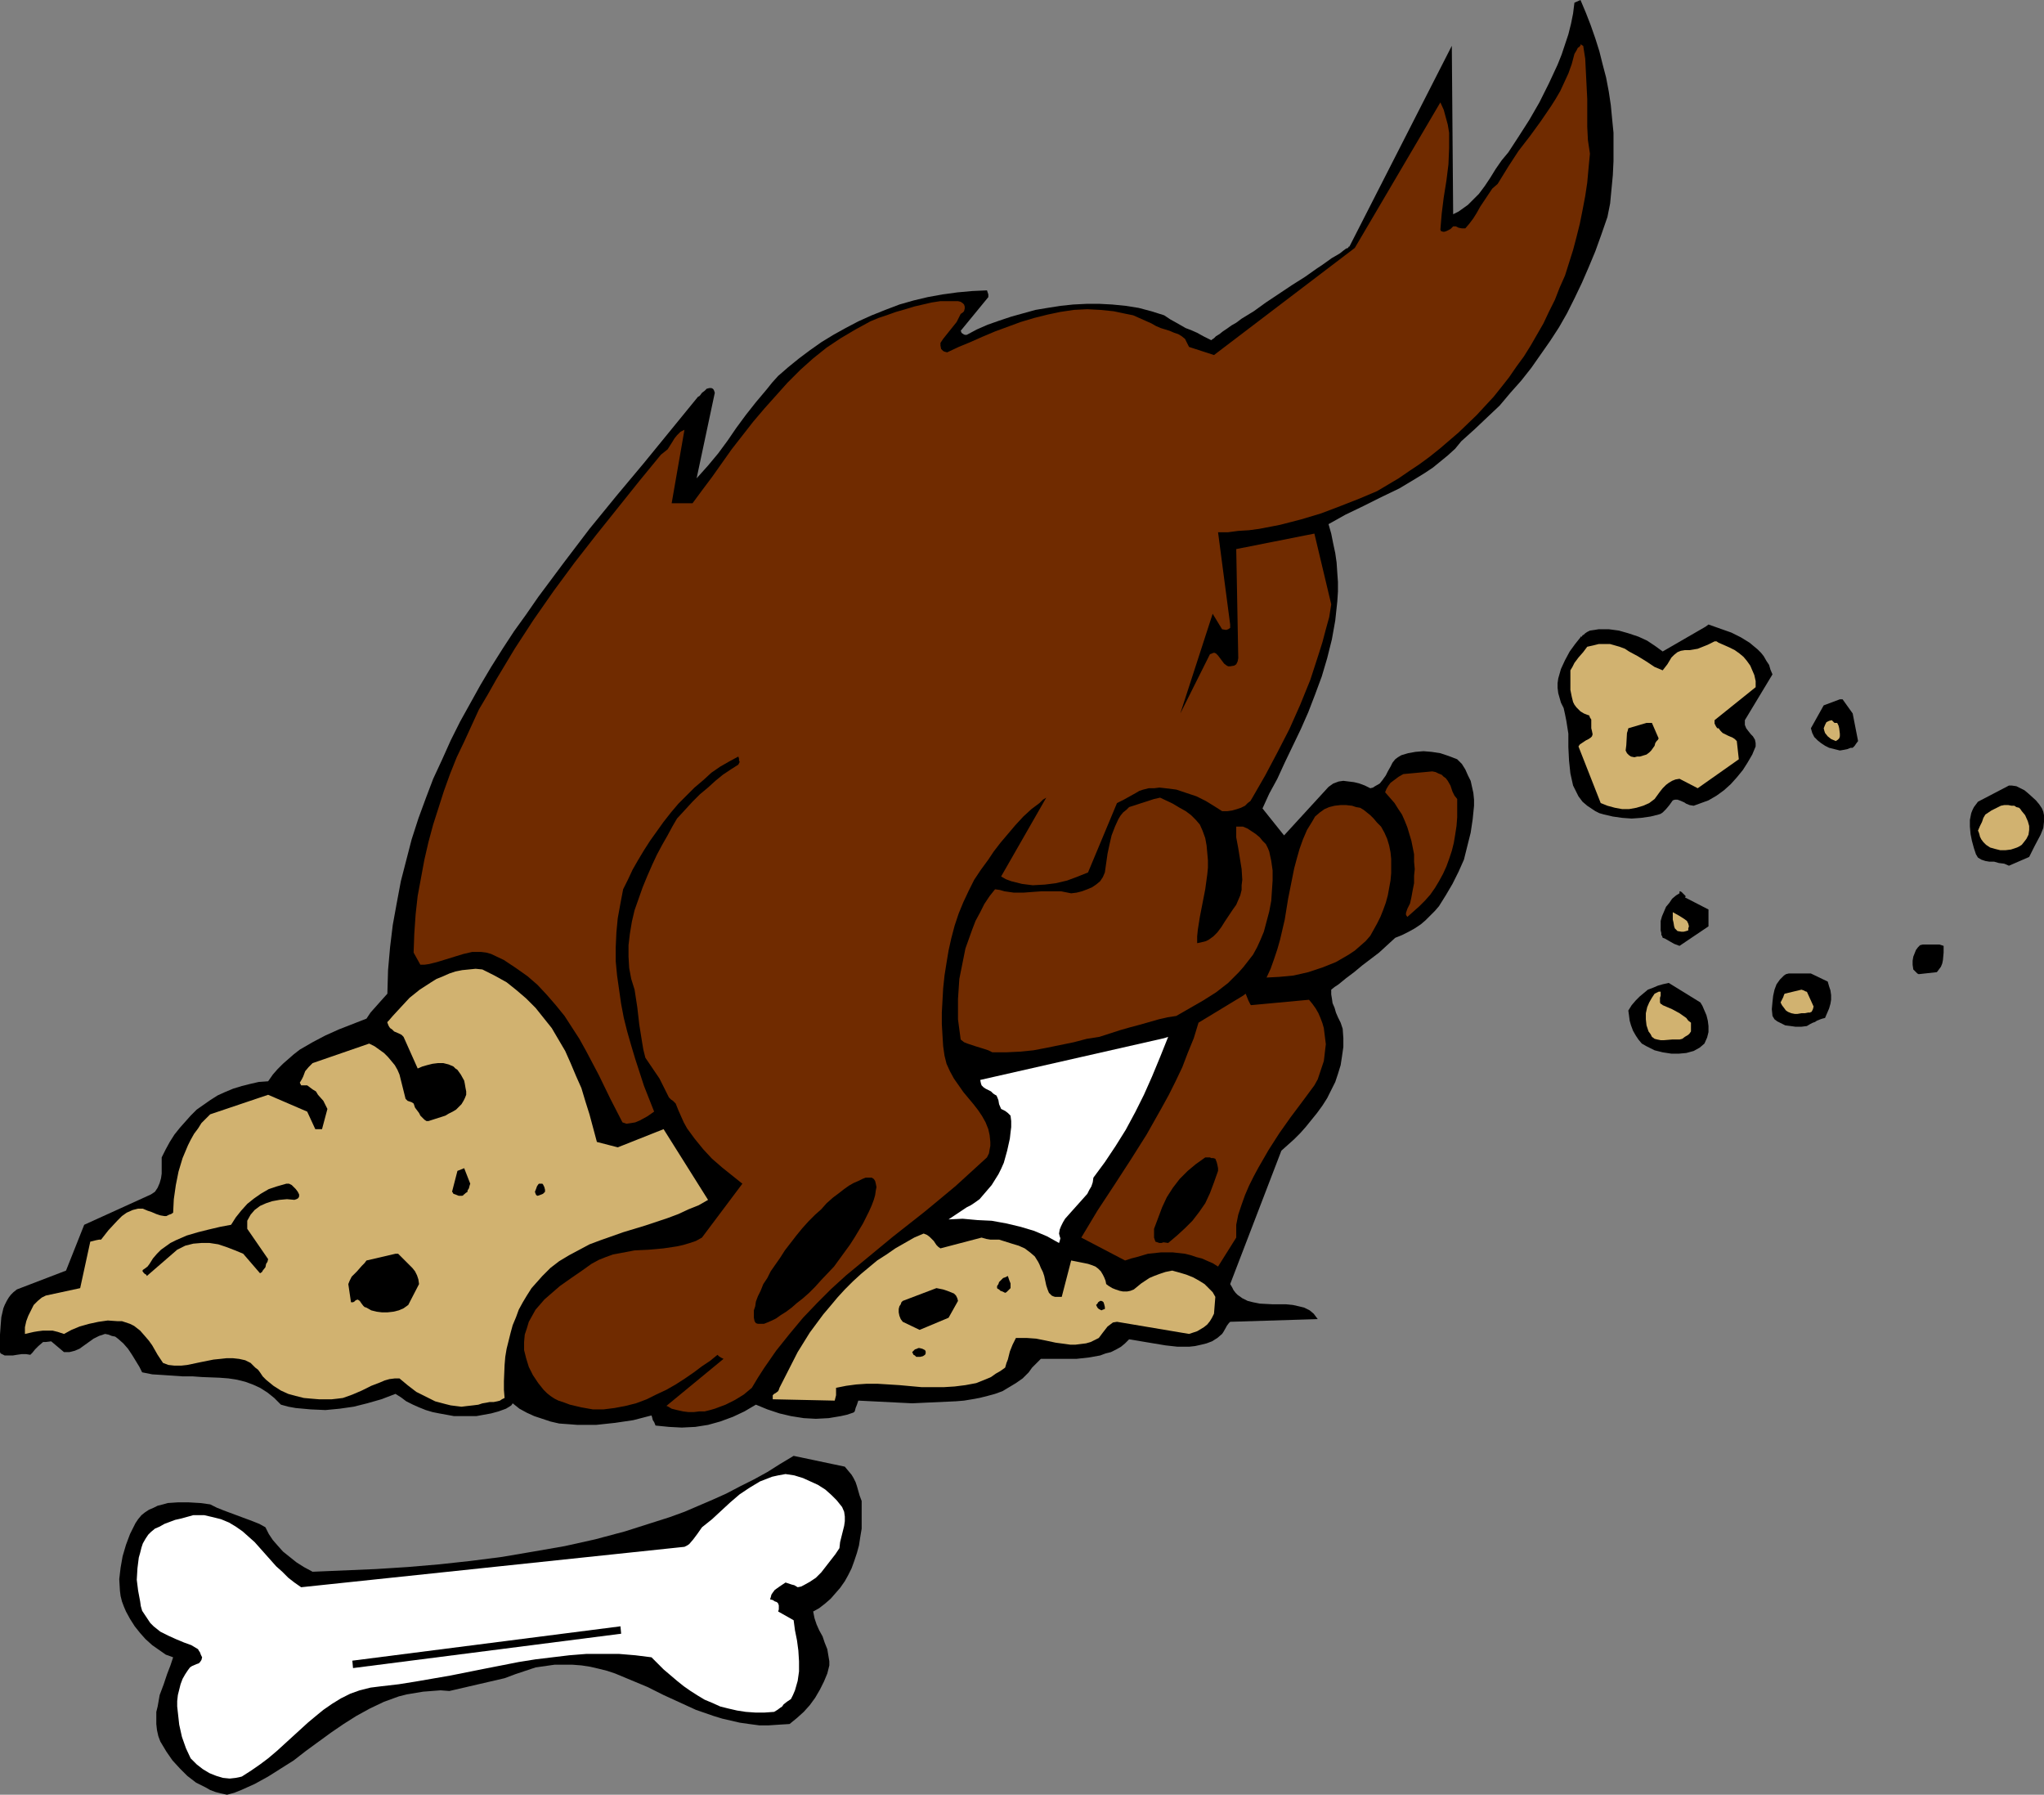 <?xml version="1.0" encoding="UTF-8" standalone="no"?>
<svg
   version="1.0"
   width="129.724mm"
   height="113.881mm"
   id="svg38"
   sodipodi:docname="Dog Burying Bone.wmf"
   xmlns:inkscape="http://www.inkscape.org/namespaces/inkscape"
   xmlns:sodipodi="http://sodipodi.sourceforge.net/DTD/sodipodi-0.dtd"
   xmlns="http://www.w3.org/2000/svg"
   xmlns:svg="http://www.w3.org/2000/svg">
  <rect width="100%" height="100%" fill="#808080" stroke="none"/>
  <sodipodi:namedview
     id="namedview38"
     pagecolor="#ffffff"
     bordercolor="#000000"
     borderopacity="0.25"
     inkscape:showpageshadow="2"
     inkscape:pageopacity="0.0"
     inkscape:pagecheckerboard="0"
     inkscape:deskcolor="#d1d1d1"
     inkscape:document-units="mm" />
  <defs
     id="defs1">
    <pattern
       id="WMFhbasepattern"
       patternUnits="userSpaceOnUse"
       width="6"
       height="6"
       x="0"
       y="0" />
  </defs>
  <path
     style="fill:#000000;fill-opacity:1;fill-rule:evenodd;stroke:none"
     d="m 290.556,81.592 -0.97,-0.485 -0.97,-0.485 -1.454,-0.808 -1.454,-0.646 -1.293,-0.485 -2.262,-1.293 -1.454,-0.808 -1.454,-0.969 -3.07,-0.969 -3.07,-0.808 -3.07,-0.485 -3.232,-0.323 -3.07,-0.162 h -3.07 l -3.232,0.162 -3.07,0.323 -3.07,0.485 -2.909,0.485 -2.909,0.808 -2.909,0.808 -2.909,0.969 -2.747,0.969 -2.586,1.131 -2.424,1.293 h -0.485 l -0.323,-0.162 -0.485,-0.323 v -0.162 l -0.162,-0.323 6.626,-8.078 v -0.646 l -0.162,-0.485 -0.162,-0.485 -3.555,0.162 -3.555,0.323 -3.555,0.485 -3.555,0.646 -3.394,0.808 -3.394,0.969 -3.394,1.293 -3.232,1.293 -3.232,1.454 -3.07,1.616 -2.909,1.616 -2.909,1.777 -2.747,1.939 -2.586,1.939 -2.586,2.1 -2.424,2.1 -1.454,1.616 -1.293,1.616 -2.586,3.07 -2.424,3.07 -2.262,3.07 -2.101,3.07 -2.262,3.07 -2.424,2.908 -2.747,3.07 4.363,-20.519 -0.162,-0.485 -0.162,-0.323 -0.162,-0.162 -0.323,-0.162 h -0.485 l -0.646,0.162 -0.485,0.485 -0.646,0.485 -0.485,0.646 -0.162,0.162 -0.323,0.162 -12.928,15.834 -6.626,7.917 -6.464,7.917 -6.141,8.078 -6.141,8.24 -2.909,4.201 -2.909,4.039 -2.747,4.201 -2.747,4.362 -2.586,4.362 -2.424,4.362 -2.424,4.362 -2.262,4.524 -2.101,4.685 -2.101,4.524 -1.778,4.685 -1.778,4.847 -1.616,5.009 -1.293,5.009 -1.293,5.009 -0.97,5.17 -0.97,5.332 -0.646,5.332 -0.485,5.493 -0.162,5.655 -1.454,1.616 -1.293,1.454 -1.293,1.454 -0.97,1.454 -6.626,2.585 -3.232,1.454 -3.07,1.616 -3.07,1.777 -1.454,1.131 -1.293,1.131 -1.293,1.131 -1.293,1.293 -1.131,1.293 -1.131,1.616 -2.262,0.162 -2.101,0.485 -1.939,0.485 -2.101,0.646 -1.939,0.808 -1.778,0.808 -1.778,1.131 -1.616,1.131 -1.616,1.131 -1.454,1.454 -1.293,1.454 -1.293,1.454 -1.293,1.616 -1.131,1.777 -0.97,1.777 -0.97,1.939 v 2.585 1.293 l -0.162,1.131 -0.323,1.131 -0.485,1.131 -0.646,0.969 -0.485,0.323 -0.485,0.323 -15.998,7.271 -4.363,10.987 -11.797,4.524 -0.808,0.646 -0.646,0.646 -0.485,0.646 -0.485,0.808 -0.485,0.969 -0.323,0.808 -0.485,2.1 -0.162,1.939 L 0,320.065 v 4.201 l 0.162,0.323 0.323,0.162 0.646,0.323 h 0.97 0.97 l 0.97,-0.162 1.131,-0.162 h 1.131 l 0.97,0.162 0.323,-0.323 0.162,-0.162 0.646,-0.808 0.808,-0.808 1.131,-0.969 v 0 h 0.162 0.485 l 1.293,-0.162 3.07,2.585 h 0.646 0.646 l 1.293,-0.323 1.131,-0.485 1.131,-0.808 1.131,-0.808 1.131,-0.808 1.293,-0.646 1.454,-0.485 0.808,0.162 0.808,0.323 0.808,0.162 0.646,0.485 1.293,1.131 1.131,1.293 0.97,1.454 1.778,2.908 0.646,1.293 2.424,0.485 2.586,0.162 4.686,0.323 h 2.424 l 2.262,0.162 4.202,0.162 2.101,0.162 2.101,0.323 1.939,0.485 1.778,0.646 1.778,0.808 1.778,1.131 1.616,1.293 1.616,1.616 1.778,0.485 1.778,0.323 1.778,0.162 1.778,0.162 3.555,0.162 3.394,-0.323 3.394,-0.485 3.232,-0.808 3.394,-0.969 3.394,-1.293 1.293,0.808 1.293,0.969 1.616,0.808 1.454,0.646 1.616,0.646 1.616,0.485 1.616,0.323 1.778,0.323 1.778,0.323 h 1.778 1.778 1.778 l 1.778,-0.323 1.778,-0.323 1.778,-0.485 1.778,-0.646 0.808,-0.485 0.485,-0.323 0.323,-0.485 1.616,1.293 1.778,0.969 1.778,0.808 1.939,0.646 1.939,0.646 2.101,0.485 2.262,0.162 2.101,0.162 h 2.262 2.262 l 4.525,-0.485 4.363,-0.646 4.363,-1.131 0.162,0.485 0.162,0.646 0.323,0.485 0.323,0.808 3.232,0.323 3.07,0.162 3.232,-0.162 3.07,-0.485 2.909,-0.808 3.07,-1.131 2.747,-1.293 2.747,-1.616 2.747,1.131 2.909,0.969 2.747,0.646 3.07,0.485 2.909,0.162 3.07,-0.162 2.909,-0.485 1.454,-0.323 1.454,-0.485 0.323,-0.162 0.162,-0.323 0.162,-0.646 0.323,-0.808 0.323,-0.969 12.928,0.646 3.394,-0.162 3.555,-0.162 3.555,-0.162 1.939,-0.162 1.939,-0.323 1.778,-0.323 1.939,-0.485 1.778,-0.485 1.778,-0.646 1.616,-0.969 1.616,-0.969 1.616,-1.131 1.454,-1.454 0.808,-1.131 0.97,-0.969 0.646,-0.646 0.323,-0.323 0.162,-0.162 h 5.656 2.909 l 2.909,-0.323 2.747,-0.485 1.293,-0.485 1.293,-0.323 1.293,-0.646 1.131,-0.646 0.97,-0.808 0.97,-0.969 2.909,0.485 2.909,0.485 2.909,0.485 2.909,0.323 h 1.454 1.293 l 1.454,-0.162 1.454,-0.323 1.293,-0.323 1.293,-0.485 1.293,-0.808 1.131,-0.969 0.323,-0.485 0.646,-1.131 0.162,-0.323 0.485,-0.646 0.323,-0.323 21.008,-0.646 -0.485,-0.646 -0.485,-0.646 -0.97,-0.808 -1.293,-0.646 -1.293,-0.323 -1.454,-0.323 -1.616,-0.162 h -3.232 l -3.07,-0.162 -1.616,-0.323 -1.293,-0.323 -1.293,-0.646 -1.131,-0.808 -0.485,-0.485 -0.485,-0.646 -0.323,-0.646 -0.485,-0.808 12.282,-31.99 3.07,-2.747 1.454,-1.454 1.293,-1.454 2.747,-3.393 1.293,-1.777 1.131,-1.777 0.97,-1.939 0.97,-1.939 0.646,-1.939 0.646,-2.1 0.323,-2.1 0.323,-2.262 v -2.1 l -0.162,-2.262 -0.485,-1.454 -0.646,-1.293 -0.485,-1.131 -0.323,-1.131 -0.485,-1.131 -0.162,-1.131 -0.162,-0.969 v -1.131 l 0.808,-0.646 0.97,-0.646 1.778,-1.454 1.939,-1.454 1.939,-1.616 4.04,-3.07 1.939,-1.777 1.939,-1.777 1.616,-0.646 1.616,-0.808 1.454,-0.808 1.454,-0.969 1.131,-0.969 1.131,-1.131 1.131,-1.131 0.97,-1.131 1.616,-2.585 1.616,-2.747 1.454,-2.908 1.293,-2.908 0.808,-3.231 0.808,-3.231 0.485,-3.231 0.162,-1.616 0.162,-1.616 v -1.454 l -0.162,-1.616 -0.323,-1.454 -0.323,-1.454 -0.646,-1.293 -0.646,-1.454 -0.808,-1.293 -1.131,-1.131 -2.101,-0.808 -1.939,-0.646 -2.101,-0.323 -1.939,-0.162 -1.939,0.162 -1.778,0.323 -1.616,0.485 -0.808,0.485 -0.646,0.485 -0.646,0.808 -0.485,0.969 -0.646,1.131 -0.485,0.969 -0.808,1.131 -0.646,0.808 -1.131,0.646 -0.485,0.323 -0.646,0.162 -1.293,-0.646 -1.293,-0.485 -1.293,-0.323 -1.293,-0.162 -1.293,-0.162 -1.131,0.162 -1.293,0.485 -1.131,0.808 -10.666,11.633 -5.171,-6.463 1.616,-3.554 1.939,-3.554 1.778,-3.878 1.939,-4.039 1.939,-4.039 1.778,-4.039 1.616,-4.201 1.616,-4.362 1.293,-4.362 1.131,-4.524 0.808,-4.524 0.485,-4.524 0.162,-2.424 v -2.262 l -0.162,-2.262 -0.162,-2.424 -0.323,-2.262 -0.485,-2.262 -0.485,-2.424 -0.646,-2.262 4.04,-2.262 4.363,-2.1 4.202,-2.1 4.363,-2.1 4.04,-2.424 2.101,-1.293 1.939,-1.293 1.778,-1.454 1.778,-1.454 1.778,-1.616 1.454,-1.777 3.232,-2.908 3.07,-2.908 2.909,-2.747 2.586,-3.07 2.586,-2.908 2.424,-3.07 2.262,-3.231 2.262,-3.231 2.101,-3.231 1.939,-3.393 1.778,-3.554 1.778,-3.716 1.616,-3.716 1.616,-3.878 1.454,-4.039 1.454,-4.201 0.646,-3.231 0.323,-3.393 0.323,-3.393 0.162,-3.393 v -3.393 -3.393 l -0.323,-3.231 -0.323,-3.393 -0.485,-3.231 -0.646,-3.393 -0.808,-3.07 -0.808,-3.231 -0.97,-3.07 -1.131,-3.231 -1.131,-2.908 L 379.113,0 l -1.454,0.646 -0.323,2.585 -0.485,2.424 -0.646,2.585 -0.808,2.424 -0.808,2.424 -0.97,2.424 -2.101,4.524 -2.262,4.524 -2.424,4.201 -2.586,4.039 -2.424,3.716 -1.616,1.939 -1.454,2.1 -1.293,2.1 -1.293,1.939 -1.454,1.939 -1.778,1.777 -0.808,0.808 -1.131,0.808 -1.131,0.808 -1.293,0.646 -0.323,-40.392 -24.563,48.147 h -0.162 l -0.162,0.323 -0.485,0.162 -0.646,0.485 -0.808,0.646 -0.808,0.485 -1.131,0.646 -1.131,0.808 -1.131,0.808 -1.454,0.969 -2.747,1.939 -3.07,1.939 -6.302,4.201 -2.909,2.1 -2.909,1.777 -1.293,0.969 -1.131,0.646 -1.131,0.808 -0.97,0.646 -0.808,0.646 -0.808,0.485 -0.485,0.485 -0.485,0.323 z"
     id="path1" />
  <path
     style="fill:#000000;fill-opacity:1;fill-rule:evenodd;stroke:none"
     d="m 409.171,150.258 -10.342,5.978 -1.778,-1.293 -1.939,-1.293 -2.101,-0.969 -2.424,-0.808 -2.262,-0.646 -2.424,-0.323 h -2.424 l -0.97,0.162 -1.131,0.162 -0.646,0.323 -0.485,0.323 -0.323,0.323 -0.323,0.162 -0.162,0.323 h -0.323 v 0.162 l -1.293,1.616 -1.293,1.777 -1.131,2.1 -0.97,2.1 -0.323,1.131 -0.323,1.131 -0.162,1.131 v 1.131 l 0.162,1.293 0.323,1.131 0.323,1.131 0.646,1.293 0.323,1.454 0.323,1.616 0.485,3.07 v 3.231 l 0.162,3.231 0.323,3.07 0.323,1.454 0.323,1.454 0.646,1.293 0.646,1.293 0.97,1.293 1.131,0.969 1.939,1.293 0.97,0.485 1.131,0.323 2.101,0.485 2.262,0.323 2.262,0.162 2.262,-0.162 2.262,-0.323 1.939,-0.485 0.485,-0.162 0.485,-0.323 0.808,-0.808 0.808,-0.969 0.808,-1.131 0.485,-0.162 h 0.646 l 0.485,0.162 1.131,0.485 0.485,0.323 0.808,0.323 0.97,0.162 3.555,-1.293 1.939,-1.131 1.778,-1.293 1.616,-1.454 1.454,-1.616 1.454,-1.777 1.131,-1.777 1.131,-1.939 0.808,-1.939 v -0.485 -0.323 l -0.162,-0.808 -0.485,-0.808 -0.485,-0.485 -0.646,-0.808 -0.485,-0.646 -0.323,-0.808 v -0.485 -0.646 l 6.626,-10.987 -0.485,-1.131 -0.323,-1.131 -0.646,-0.969 -0.646,-1.131 -0.646,-0.808 -0.808,-0.808 -0.97,-0.808 -0.97,-0.808 -2.101,-1.293 -2.262,-1.131 -2.747,-0.969 -2.747,-0.969 z"
     id="path2" />
  <path
     style="fill:#d1b270;fill-opacity:1;fill-rule:evenodd;stroke:none"
     d="m 411.272,153.812 -1.616,0.808 -1.616,0.646 -0.808,0.323 -0.97,0.162 -0.97,0.162 h -1.131 l -0.97,0.162 -0.808,0.323 -0.808,0.646 -0.646,0.646 -0.97,1.616 -1.131,1.454 -1.939,-0.808 -1.939,-1.293 -2.101,-1.293 -2.101,-1.131 -0.97,-0.646 -1.293,-0.485 -1.131,-0.323 -1.131,-0.323 h -1.293 -1.454 l -1.293,0.323 -1.454,0.323 -0.97,1.293 -1.131,1.293 -0.97,1.293 -0.485,0.969 -0.485,0.808 v 1.616 1.616 1.454 l 0.323,1.616 0.323,1.293 0.323,0.646 0.485,0.646 0.485,0.485 0.485,0.485 0.808,0.485 0.808,0.323 0.485,0.162 0.162,0.485 0.323,0.485 v 0.646 1.454 l 0.162,0.646 0.162,0.808 -0.162,0.485 -0.323,0.323 -0.485,0.323 -0.646,0.323 -0.97,0.646 -0.485,0.323 -0.323,0.485 5.333,13.572 1.616,0.646 1.778,0.485 1.778,0.323 h 1.616 l 1.778,-0.323 1.616,-0.485 1.454,-0.646 1.293,-0.969 1.293,-1.777 0.646,-0.808 0.808,-0.808 0.646,-0.485 0.808,-0.485 0.808,-0.323 0.97,-0.162 4.363,2.262 9.858,-6.947 -0.485,-4.362 -0.485,-0.485 -0.485,-0.323 -1.131,-0.485 -1.293,-0.646 -0.485,-0.485 -0.485,-0.646 h -0.323 l -0.323,-0.485 -0.323,-0.646 v -0.808 l 9.858,-7.917 v -1.454 l -0.323,-1.454 -0.485,-1.131 -0.485,-1.131 -0.808,-1.131 -0.808,-0.969 -0.97,-0.808 -1.131,-0.808 -1.293,-0.646 -1.454,-0.646 -1.131,-0.485 -0.485,-0.323 z"
     id="path3" />
  <path
     style="fill:#000000;fill-opacity:1;fill-rule:evenodd;stroke:none"
     d="m 441.329,167.707 -3.878,1.454 -3.07,5.493 0.323,1.131 0.485,0.969 0.808,0.808 0.808,0.646 0.97,0.646 0.97,0.485 1.293,0.323 1.293,0.323 0.97,-0.162 0.808,-0.162 0.808,-0.323 h 0.485 l 0.485,-0.485 0.323,-0.485 0.485,-0.646 -1.293,-6.624 -2.424,-3.393 z"
     id="path4" />
  <path
     style="fill:#d1b270;fill-opacity:1;fill-rule:evenodd;stroke:none"
     d="m 439.39,172.716 -0.646,0.162 -0.646,0.323 -0.323,0.646 -0.323,0.808 0.162,0.646 0.162,0.485 0.646,0.808 0.808,0.646 1.131,0.485 0.485,-0.323 0.323,-0.323 0.162,-0.485 v -0.646 l -0.162,-1.293 -0.162,-0.646 -0.323,-0.646 h -0.646 l -0.323,-0.323 z"
     id="path5" />
  <path
     style="fill:#000000;fill-opacity:1;fill-rule:evenodd;stroke:none"
     d="m 394.95,173.362 -4.363,1.293 -0.162,0.646 -0.162,0.485 -0.162,2.908 -0.162,1.293 0.323,0.646 0.485,0.485 0.485,0.323 0.808,0.162 0.646,-0.162 h 0.646 l 1.616,-0.485 0.646,-0.485 0.485,-0.485 0.808,-1.131 0.162,-0.646 0.323,-0.485 0.323,-0.323 0.162,-0.323 -1.616,-3.716 z"
     id="path6" />
  <path
     style="fill:#702b00;fill-opacity:1;fill-rule:evenodd;stroke:none"
     d="m 343.561,184.995 -6.949,0.646 -1.131,0.646 -1.293,0.969 -0.646,0.485 -0.485,0.646 -0.485,0.808 -0.323,0.808 1.131,1.293 1.131,1.293 0.808,1.293 0.97,1.454 0.646,1.454 0.646,1.616 0.485,1.616 0.485,1.616 0.323,1.616 0.323,1.616 v 1.777 l 0.162,1.777 -0.162,1.616 v 1.777 l -0.323,1.616 -0.323,1.777 -0.323,1.454 -0.646,1.293 -0.162,0.485 -0.162,0.485 v 0.485 l 0.323,0.485 1.454,-1.293 1.454,-1.293 1.293,-1.293 1.293,-1.454 1.131,-1.616 0.97,-1.616 0.97,-1.777 0.808,-1.777 0.646,-1.777 0.646,-1.939 0.485,-1.939 0.323,-1.939 0.323,-2.1 0.162,-2.1 v -2.262 -2.1 l -0.646,-0.808 -0.485,-0.969 -0.485,-1.454 -0.646,-1.131 -0.485,-0.646 -0.485,-0.323 -0.485,-0.485 -0.808,-0.323 -0.646,-0.323 z"
     id="path7" />
  <path
     style="fill:#000000;fill-opacity:1;fill-rule:evenodd;stroke:none"
     d="m 482.537,188.388 h -0.646 l -7.434,3.878 -0.485,0.646 -0.485,0.646 -0.323,0.646 -0.323,0.808 -0.323,1.616 v 1.616 l 0.162,1.777 0.323,1.616 0.485,1.777 0.485,1.454 0.485,0.808 0.808,0.485 0.97,0.323 0.97,0.162 h 1.131 l 1.131,0.323 1.293,0.162 1.131,0.485 4.848,-2.1 0.646,-1.293 0.646,-1.293 1.454,-2.747 0.646,-1.616 0.162,-1.454 v -0.808 -0.808 l -0.162,-0.808 -0.323,-0.808 -0.646,-0.969 -0.808,-0.969 -1.778,-1.616 -0.97,-0.808 -0.97,-0.485 -0.97,-0.485 z"
     id="path8" />
  <path
     style="fill:#702b00;fill-opacity:1;fill-rule:evenodd;stroke:none"
     d="m 276.82,191.619 -5.979,1.939 -0.646,0.646 -0.808,0.646 -0.646,0.808 -0.485,0.808 -0.808,1.777 -0.808,2.1 -0.485,2.1 -0.485,2.262 -0.646,4.524 -0.485,1.131 -0.646,0.969 -0.97,0.808 -0.97,0.646 -1.131,0.485 -1.293,0.485 -1.293,0.323 -1.293,0.162 -2.424,-0.485 h -2.262 -2.424 l -2.262,0.162 -2.101,0.162 h -2.262 l -2.262,-0.323 -1.131,-0.323 -1.131,-0.162 -1.293,1.616 -1.293,1.939 -0.97,1.939 -1.131,2.1 -0.808,2.1 -0.808,2.262 -0.808,2.262 -0.485,2.424 -0.485,2.424 -0.485,2.424 -0.162,2.424 -0.162,2.424 v 2.424 2.424 l 0.323,2.424 0.323,2.424 0.808,0.646 0.808,0.323 1.939,0.646 2.101,0.646 0.97,0.323 0.97,0.485 h 3.232 l 3.394,-0.162 3.232,-0.323 3.394,-0.646 6.302,-1.293 3.07,-0.808 3.07,-0.485 5.01,-1.616 2.262,-0.646 2.424,-0.646 2.262,-0.646 2.262,-0.646 2.101,-0.485 2.101,-0.323 6.464,-3.716 3.07,-1.939 2.909,-2.262 1.293,-1.293 1.293,-1.293 1.131,-1.293 1.131,-1.454 1.131,-1.454 0.97,-1.777 0.808,-1.777 0.808,-1.939 0.646,-2.424 0.646,-2.424 0.485,-2.585 0.162,-2.424 0.162,-2.424 v -2.424 l -0.323,-2.262 -0.485,-2.262 -0.323,-0.808 -0.485,-0.969 -0.808,-0.808 -0.646,-0.808 -0.97,-0.808 -0.97,-0.646 -0.97,-0.646 -1.131,-0.485 h -1.616 v 2.585 l 0.485,2.585 0.808,5.009 0.162,2.585 -0.162,1.293 v 1.131 l -0.323,1.293 -0.485,1.131 -0.485,1.131 -0.808,1.131 -0.97,1.454 -0.97,1.454 -0.808,1.293 -0.97,1.293 -0.97,0.969 -1.131,0.808 -0.646,0.323 -0.646,0.162 -0.646,0.162 -0.808,0.162 v -1.616 l 0.162,-1.616 0.485,-3.07 1.293,-6.624 0.485,-3.554 0.162,-1.616 v -1.777 l -0.162,-1.777 -0.162,-1.777 -0.323,-1.777 -0.646,-1.777 -0.646,-1.454 -0.97,-1.131 -1.131,-1.131 -1.293,-0.969 -1.454,-0.808 -1.616,-0.969 -3.07,-1.454 z"
     id="path9" />
  <path
     style="fill:#d1b270;fill-opacity:1;fill-rule:evenodd;stroke:none"
     d="m 482.537,193.235 -0.808,-0.162 h -0.97 l -0.808,0.162 -0.646,0.323 -1.616,0.808 -1.454,0.969 -0.485,0.808 -0.323,0.969 -0.485,0.969 -0.485,1.131 0.162,0.323 0.162,0.485 0.162,0.646 0.323,0.646 0.485,0.646 0.646,0.646 0.97,0.646 1.131,0.323 1.293,0.323 h 1.293 l 1.293,-0.162 1.454,-0.485 0.646,-0.323 0.485,-0.323 0.646,-0.808 0.485,-0.646 0.485,-0.969 0.162,-1.131 v -0.969 l -0.323,-1.131 -0.646,-1.454 -0.808,-0.969 -0.323,-0.485 -0.323,-0.323 -0.646,-0.162 -0.485,-0.323 z"
     id="path10" />
  <path
     style="fill:#702b00;fill-opacity:1;fill-rule:evenodd;stroke:none"
     d="m 324.331,193.235 -1.454,-0.162 h -1.293 l -1.454,0.162 -1.293,0.323 -1.131,0.485 -1.131,0.808 -1.131,0.969 -0.646,1.131 -1.293,2.1 -0.97,2.262 -0.808,2.262 -0.646,2.262 -0.646,2.424 -0.485,2.424 -0.97,4.847 -0.808,5.009 -1.131,4.847 -0.646,2.262 -0.808,2.424 -0.808,2.262 -0.97,2.1 3.07,-0.162 3.394,-0.323 3.555,-0.808 3.394,-1.131 1.616,-0.646 1.616,-0.646 3.07,-1.777 1.454,-0.969 1.293,-1.131 1.293,-1.131 1.131,-1.293 0.808,-1.454 0.808,-1.454 0.808,-1.616 0.646,-1.616 0.646,-1.777 0.485,-1.777 0.323,-1.777 0.323,-1.777 0.162,-1.777 v -1.616 -1.777 l -0.162,-1.616 -0.323,-1.616 -0.485,-1.616 -0.646,-1.454 -0.808,-1.454 -0.97,-0.969 -0.808,-0.969 -0.808,-0.808 -0.808,-0.646 -0.808,-0.646 -0.808,-0.485 -0.97,-0.162 z"
     id="path11" />
  <path
     style="fill:#000000;fill-opacity:1;fill-rule:evenodd;stroke:none"
     d="m 402.868,214.239 -0.808,0.485 -0.97,0.808 -0.646,0.969 -0.808,0.969 -0.485,1.131 -0.485,1.131 -0.323,1.131 v 1.293 0.969 l 0.162,0.646 v 0.485 l 0.162,0.162 v 0 l 0.162,0.485 0.485,0.162 1.131,0.646 1.131,0.646 1.293,0.485 6.949,-4.685 v -4.039 l -5.656,-2.908 0.162,-0.162 v -0.162 l -0.646,-0.646 -0.323,-0.323 -0.323,-0.162 h -0.162 z"
     id="path12" />
  <path
     style="fill:#d1b270;fill-opacity:1;fill-rule:evenodd;stroke:none"
     d="m 401.252,219.086 v 1.454 l 0.162,0.646 0.162,0.969 0.162,0.485 0.323,0.323 0.323,0.323 0.97,0.162 h 0.485 l 0.646,-0.162 0.485,-0.162 v -0.485 l 0.162,-0.485 -0.162,-0.646 -0.323,-0.646 -0.646,-0.485 -1.293,-0.808 -1.454,-0.808 z"
     id="path13" />
  <path
     style="fill:#000000;fill-opacity:1;fill-rule:evenodd;stroke:none"
     d="m 465.246,226.518 h -4.04 l -0.646,0.162 -0.485,0.485 -0.485,0.646 -0.323,0.808 -0.323,0.808 -0.162,0.969 v 0.969 l 0.162,1.131 0.162,0.162 0.485,0.485 0.323,0.323 0.323,0.162 4.363,-0.485 0.485,-0.646 0.485,-0.646 0.323,-0.808 0.162,-0.808 0.162,-1.777 v -1.616 z"
     id="path14" />
  <path
     style="fill:#d1b270;fill-opacity:1;fill-rule:evenodd;stroke:none"
     d="m 115.705,232.496 -1.616,-0.162 -1.616,0.162 -1.616,0.162 -1.616,0.323 -1.454,0.485 -1.454,0.646 -1.616,0.646 -1.293,0.808 -2.747,1.777 -2.424,1.939 -2.101,2.262 -1.939,2.1 -0.97,1.131 -0.323,0.323 v 0.162 0 l 0.323,0.808 0.323,0.485 0.485,0.323 0.485,0.485 1.131,0.485 0.646,0.323 0.485,0.485 3.394,7.594 1.131,-0.485 1.131,-0.323 1.293,-0.323 1.293,-0.162 h 1.293 l 1.293,0.323 1.131,0.485 0.485,0.485 0.485,0.323 0.808,1.131 0.808,1.454 0.162,0.808 0.162,0.969 0.162,0.808 v 0.808 l -0.323,0.808 -0.323,0.646 -0.485,0.808 -0.646,0.646 -0.646,0.646 -0.808,0.485 -0.97,0.485 -0.808,0.485 -4.04,1.293 h -0.485 l -0.485,-0.323 -0.97,-0.969 -0.323,-0.646 -0.485,-0.646 -0.485,-0.646 -0.162,-0.485 -0.162,-0.485 -0.485,-0.323 -0.485,-0.162 -0.485,-0.162 -0.485,-0.485 -1.454,-5.816 -0.485,-1.131 -0.646,-1.131 -0.808,-0.969 -0.808,-0.969 -0.97,-0.969 -1.131,-0.808 -1.131,-0.808 -1.293,-0.646 -13.574,4.685 -0.485,0.485 -0.485,0.485 -0.808,0.969 -0.485,1.293 -0.323,0.646 -0.485,0.808 0.162,0.323 0.162,0.323 h 0.646 0.808 l 0.646,0.485 0.646,0.485 0.808,0.485 0.485,0.808 1.293,1.454 0.97,1.939 -1.293,4.847 h -1.616 l -1.939,-4.201 -9.373,-4.039 -13.898,4.685 -1.131,1.131 -0.97,0.969 -0.808,1.293 -0.97,1.293 -0.808,1.454 -0.646,1.293 -1.293,3.07 -0.97,3.231 -0.646,3.231 -0.485,3.393 -0.162,3.231 -0.485,0.323 -0.485,0.162 -0.646,0.323 h -0.485 l -0.97,-0.162 -0.97,-0.323 -1.131,-0.485 -0.485,-0.162 -0.485,-0.162 -1.131,-0.485 h -1.131 l -1.293,0.323 -1.454,0.646 -1.131,0.808 -1.131,1.131 -2.101,2.262 -1.778,2.262 h -0.485 l -0.808,0.162 -0.646,0.162 -0.646,0.162 -2.424,11.148 -8.242,1.777 -0.97,0.485 -0.97,0.808 -0.97,0.969 -0.646,1.293 -0.646,1.293 -0.485,1.293 -0.323,1.454 v 1.616 l 2.101,-0.485 0.97,-0.162 1.293,-0.162 h 1.131 1.131 l 1.293,0.323 1.454,0.485 1.778,-0.969 1.939,-0.808 2.262,-0.646 2.262,-0.485 2.262,-0.323 2.262,0.162 h 1.131 l 0.97,0.323 0.97,0.323 0.97,0.485 1.454,1.131 1.131,1.293 0.97,1.131 0.808,1.131 1.293,2.262 1.293,1.939 1.293,0.485 1.454,0.162 h 1.616 l 1.454,-0.162 3.07,-0.646 3.232,-0.646 1.616,-0.162 1.454,-0.162 h 1.616 l 1.454,0.162 1.454,0.323 1.293,0.646 1.131,1.131 0.646,0.485 0.485,0.646 0.646,0.969 0.808,0.808 1.778,1.454 1.778,1.131 1.778,0.808 1.778,0.485 1.939,0.485 1.778,0.162 1.939,0.162 h 1.616 1.293 l 1.454,-0.162 1.293,-0.162 2.262,-0.808 2.262,-0.969 2.262,-1.131 2.101,-0.808 1.131,-0.485 1.131,-0.323 1.293,-0.162 h 1.131 l 1.939,1.616 2.101,1.616 2.262,1.131 2.262,1.131 2.424,0.646 1.293,0.323 1.293,0.162 1.293,0.162 1.293,-0.162 1.454,-0.162 1.293,-0.162 0.485,-0.162 0.485,-0.162 0.97,-0.162 0.808,-0.162 h 0.97 l 0.808,-0.162 0.646,-0.162 0.485,-0.323 0.646,-0.323 -0.162,-1.939 v -2.1 l 0.162,-3.878 0.162,-1.939 0.323,-1.939 0.485,-1.939 0.485,-1.939 0.485,-1.777 0.808,-1.939 0.646,-1.777 0.97,-1.777 0.97,-1.616 1.131,-1.777 1.293,-1.454 1.293,-1.454 1.939,-1.939 2.101,-1.616 2.424,-1.454 2.424,-1.293 2.424,-1.293 2.586,-0.969 5.494,-1.939 5.333,-1.616 5.333,-1.777 2.586,-0.969 2.424,-1.131 2.424,-0.969 2.262,-1.293 -10.666,-16.965 -10.989,4.362 -5.01,-1.293 -1.778,-6.624 -0.97,-3.07 -0.97,-3.231 -1.293,-2.908 -1.293,-3.07 -1.293,-2.908 -1.616,-2.747 -1.616,-2.747 -1.939,-2.424 -1.939,-2.424 -2.262,-2.262 -2.262,-1.939 -2.424,-1.939 -2.909,-1.616 z"
     id="path15" />
  <path
     style="fill:#000000;fill-opacity:1;fill-rule:evenodd;stroke:none"
     d="m 434.38,233.465 h -5.333 l -0.646,0.162 -0.485,0.323 -0.97,0.969 -0.808,1.131 -0.485,1.293 -0.323,1.454 -0.162,1.454 -0.162,1.777 0.162,1.616 0.485,0.808 0.646,0.485 0.97,0.485 0.97,0.485 1.293,0.162 1.131,0.162 h 1.454 l 1.293,-0.162 0.808,-0.485 0.646,-0.323 0.485,-0.162 0.485,-0.323 0.808,-0.323 0.485,-0.162 0.646,-0.162 0.485,-1.131 0.485,-1.131 0.323,-1.131 0.162,-0.969 v -1.131 l -0.162,-1.131 -0.323,-0.969 -0.323,-1.131 z"
     id="path16" />
  <path
     style="fill:#000000;fill-opacity:1;fill-rule:evenodd;stroke:none"
     d="m 398.828,236.05 -1.131,0.323 -1.131,0.485 -1.293,0.485 -0.97,0.808 -0.97,0.808 -0.97,0.969 -0.97,1.131 -0.808,1.293 0.162,1.131 0.162,1.293 0.323,1.131 0.485,1.293 0.646,1.131 0.646,0.969 0.808,0.969 1.131,0.646 1.939,0.969 1.939,0.485 2.101,0.323 h 1.778 l 1.778,-0.162 1.778,-0.485 1.454,-0.808 1.131,-0.969 0.646,-1.454 0.323,-1.293 v -1.454 l -0.162,-1.293 -0.323,-1.293 -0.485,-1.131 -0.485,-1.131 -0.485,-0.808 -7.595,-4.685 z"
     id="path17" />
  <path
     style="fill:#d1b270;fill-opacity:1;fill-rule:evenodd;stroke:none"
     d="m 432.118,237.343 -4.04,0.969 -0.162,0.323 -0.162,0.485 -0.323,0.646 -0.323,0.646 0.323,0.646 0.485,0.646 0.485,0.646 0.485,0.323 0.808,0.323 0.808,0.162 h 0.646 l 0.97,-0.162 h 0.808 l 0.808,-0.162 h 0.485 l 0.162,-0.162 v 0 h 0.162 l 0.162,-0.323 0.162,-0.323 0.162,-0.646 -1.616,-3.554 h -0.162 l -0.323,-0.162 -0.323,-0.162 z"
     id="path18" />
  <path
     style="fill:#d1b270;fill-opacity:1;fill-rule:evenodd;stroke:none"
     d="m 397.859,237.827 -0.97,0.485 -0.646,0.969 -0.646,1.131 -0.485,1.131 -0.323,1.454 v 1.454 l 0.162,1.454 0.485,1.454 0.485,0.646 0.323,0.646 0.646,0.485 0.646,0.162 0.808,0.162 h 0.808 l 1.939,-0.162 h 0.808 0.97 l 0.646,-0.162 0.646,-0.485 0.808,-0.485 0.323,-0.323 0.323,-0.485 v -2.1 l -0.646,-0.485 -0.485,-0.646 -1.616,-1.131 -1.778,-0.969 -2.262,-0.969 -0.162,-0.162 -0.323,-0.162 -0.162,-0.323 v -0.646 -0.485 l 0.162,-0.485 v -0.485 -0.485 z"
     id="path19" />
  <path
     style="fill:#702b00;fill-opacity:1;fill-rule:evenodd;stroke:none"
     d="m 298.152,238.797 -10.666,6.463 -1.131,3.716 -1.454,3.554 -1.293,3.393 -1.616,3.393 -1.616,3.231 -1.778,3.231 -3.555,6.301 -3.878,6.14 -3.878,5.978 -4.04,6.14 -3.878,6.463 10.504,5.493 1.454,-0.485 1.293,-0.323 2.747,-0.808 3.07,-0.323 h 2.909 l 2.909,0.323 1.293,0.323 1.454,0.485 1.293,0.323 1.454,0.646 1.131,0.485 1.293,0.808 4.363,-6.947 v -3.07 l 0.485,-2.424 0.808,-2.424 0.808,-2.262 0.97,-2.262 1.131,-2.262 1.131,-2.1 2.424,-4.201 2.586,-4.039 2.747,-3.878 2.909,-3.878 2.747,-3.716 0.808,-1.454 0.485,-1.454 0.485,-1.454 0.485,-1.454 0.162,-1.293 0.162,-1.454 0.162,-1.293 -0.162,-1.293 -0.162,-1.293 -0.162,-1.293 -0.323,-1.131 -0.485,-1.293 -0.485,-1.131 -0.646,-1.131 -0.808,-1.131 -0.808,-0.969 -13.898,1.293 -0.162,-0.162 -0.162,-0.323 -0.323,-0.646 -0.323,-0.808 -0.323,-0.808 z"
     id="path20" />
  <path
     style="fill:#ffffff;fill-opacity:1;fill-rule:evenodd;stroke:none"
     d="m 279.244,248.976 -44.117,10.017 0.162,0.808 0.162,0.485 0.485,0.485 0.485,0.323 0.646,0.323 0.646,0.323 0.485,0.485 0.485,0.323 0.323,0.162 0.162,0.323 0.323,0.808 0.162,0.969 0.485,1.131 0.323,0.162 0.646,0.323 0.646,0.485 0.646,0.646 0.162,1.293 v 1.454 l -0.162,1.293 -0.162,1.454 -0.646,2.908 -0.808,2.908 -0.646,1.454 -0.646,1.293 -0.808,1.293 -0.808,1.293 -0.97,1.131 -0.97,1.131 -0.97,1.131 -1.131,0.808 -0.97,0.646 -0.97,0.485 -1.454,0.969 -2.909,1.939 3.394,-0.162 3.555,0.323 3.394,0.162 3.555,0.646 3.394,0.808 3.232,0.969 3.07,1.293 1.454,0.808 1.454,0.808 0.162,-0.485 0.162,-0.646 -0.162,-0.485 -0.162,-0.646 0.162,-0.969 0.323,-0.808 0.485,-0.969 0.485,-0.808 1.293,-1.454 2.747,-3.07 1.293,-1.454 0.485,-0.969 0.485,-0.808 0.323,-0.969 0.162,-1.131 2.747,-3.716 2.586,-3.878 2.424,-3.878 2.262,-4.201 2.101,-4.201 1.939,-4.362 1.939,-4.685 1.939,-4.847 z"
     id="path21" />
  <path
     style="fill:#000000;fill-opacity:1;fill-rule:evenodd;stroke:none"
     d="m 290.233,277.573 h -1.131 l -2.262,1.616 -1.939,1.616 -1.939,1.939 -1.616,2.1 -1.454,2.262 -1.131,2.424 -0.97,2.585 -0.97,2.585 v 2.1 l 0.162,0.485 0.162,0.485 0.485,0.162 0.485,0.162 h 0.485 l 0.485,-0.162 1.131,0.162 2.101,-1.777 1.939,-1.777 1.778,-1.777 1.616,-2.1 1.454,-2.1 1.131,-2.424 0.97,-2.585 0.97,-2.747 v -0.646 l -0.162,-0.808 -0.162,-0.646 -0.323,-0.808 -0.485,-0.162 h -0.485 z"
     id="path22" />
  <path
     style="fill:#000000;fill-opacity:1;fill-rule:evenodd;stroke:none"
     d="m 109.726,280.804 -1.293,5.009 0.162,0.162 0.162,0.323 0.485,0.162 0.808,0.323 h 0.808 l 0.323,-0.162 v -0.162 h 0.162 l 0.162,-0.162 0.162,-0.162 0.485,-0.323 v -0.323 l 0.323,-0.485 0.162,-0.646 0.162,-0.485 -1.454,-3.716 z"
     id="path23" />
  <path
     style="fill:#000000;fill-opacity:1;fill-rule:evenodd;stroke:none"
     d="m 287.486,283.228 -5.01,7.594 0.646,-0.162 0.485,-0.162 0.808,-0.485 0.808,-0.646 0.808,-0.969 0.646,-1.131 0.485,-1.131 0.97,-2.262 v -0.162 l -0.162,-0.162 z"
     id="path24" />
  <path
     style="fill:#000000;fill-opacity:1;fill-rule:evenodd;stroke:none"
     d="m 129.28,283.874 -0.162,0.162 -0.323,0.485 -0.162,0.485 -0.323,0.808 0.162,0.485 0.162,0.323 0.323,0.162 0.485,-0.162 0.808,-0.323 0.323,-0.323 0.162,-0.162 v -0.485 l -0.162,-0.646 -0.323,-0.646 -0.162,-0.162 h -0.485 z"
     id="path25" />
  <path
     style="fill:#000000;fill-opacity:1;fill-rule:evenodd;stroke:none"
     d="m 68.68,283.874 -2.262,0.646 -1.939,0.646 -1.939,1.131 -1.616,1.131 -1.616,1.293 -1.454,1.616 -1.293,1.616 -1.131,1.777 -2.586,0.485 -2.747,0.646 -2.586,0.646 -2.747,0.808 -2.586,1.131 -1.293,0.646 -1.131,0.808 -1.131,0.808 -0.97,0.969 -0.97,1.131 -0.808,1.293 -0.485,0.646 -0.646,0.485 -0.485,0.323 v 0.162 h -0.162 l 0.323,0.485 0.323,0.323 0.323,0.162 0.162,0.323 7.272,-6.301 0.97,-0.485 0.97,-0.485 1.939,-0.485 1.939,-0.162 h 1.939 l 2.101,0.323 1.939,0.646 2.101,0.808 1.939,0.808 v 0 l 4.04,4.685 0.485,-0.323 0.162,-0.323 0.646,-0.808 0.162,-0.808 0.323,-0.485 0.162,-0.646 -5.01,-7.271 v -1.939 l 0.808,-1.454 0.97,-1.131 1.293,-0.969 1.454,-0.646 1.454,-0.485 1.778,-0.323 1.778,-0.162 1.778,0.162 0.485,-0.162 0.323,-0.162 0.162,-0.162 0.162,-0.323 v -0.485 l -0.323,-0.646 -0.485,-0.646 -0.485,-0.485 -0.485,-0.485 -0.646,-0.323 z"
     id="path26" />
  <path
     style="fill:#000000;fill-opacity:1;fill-rule:evenodd;stroke:none"
     d="m 196.667,294.699 -2.909,0.646 -2.586,0.808 -2.747,1.131 -2.424,1.293 -2.424,1.616 -2.424,1.777 -2.262,1.939 -2.101,2.1 -0.485,0.808 -0.323,0.808 -0.162,0.808 -0.162,0.646 -0.162,1.293 v 1.293 l 11.474,-5.332 -3.555,2.908 -4.04,-0.485 0.323,-0.969 0.323,-0.808 0.323,-0.808 0.485,-0.808 1.293,-1.454 1.454,-1.293 1.616,-0.969 1.616,-0.969 1.778,-0.646 1.778,-0.646 0.323,-0.162 0.323,-0.162 h 0.646 l 0.485,0.162 0.162,0.162 v 0 l -1.293,3.716 1.939,-1.616 1.939,-1.616 0.808,-0.808 0.808,-0.969 0.646,-1.131 0.485,-1.131 v -0.646 -0.162 h -0.162 -0.162 l -0.323,-0.162 z"
     id="path27" />
  <path
     style="fill:#d1b270;fill-opacity:1;fill-rule:evenodd;stroke:none"
     d="m 221.553,295.83 -2.262,0.969 -2.262,1.293 -2.262,1.293 -2.101,1.454 -2.262,1.454 -1.939,1.616 -1.939,1.616 -1.939,1.777 -1.939,1.939 -1.778,1.939 -1.616,1.939 -1.778,2.1 -3.232,4.362 -2.909,4.685 -4.363,8.563 -0.162,0.485 -0.162,0.323 -0.646,0.485 -0.323,0.162 -0.323,0.323 v 0.323 0.646 l 14.867,0.323 0.162,-0.646 0.162,-0.646 v -0.808 -0.969 l 2.424,-0.485 2.424,-0.323 2.424,-0.162 h 2.747 l 5.171,0.323 5.333,0.485 h 2.747 2.586 l 2.586,-0.162 2.586,-0.323 2.586,-0.485 2.424,-0.969 1.131,-0.485 1.131,-0.808 1.131,-0.646 1.131,-0.808 0.323,-1.131 0.323,-0.808 0.485,-1.939 0.646,-1.616 0.808,-1.616 h 1.293 1.293 l 2.262,0.162 2.424,0.485 2.262,0.485 2.424,0.323 1.131,0.162 h 1.131 l 1.293,-0.162 1.293,-0.162 1.131,-0.323 1.293,-0.646 0.646,-0.323 0.485,-0.646 0.485,-0.646 1.131,-1.454 0.646,-0.485 0.646,-0.485 0.97,-0.162 17.291,2.908 1.939,-0.646 0.808,-0.485 0.808,-0.485 0.808,-0.646 0.646,-0.808 0.485,-0.808 0.485,-0.969 0.323,-4.039 -0.646,-1.131 -0.97,-0.969 -0.97,-0.969 -1.293,-0.808 -1.454,-0.808 -1.616,-0.646 -1.616,-0.485 -1.778,-0.485 -1.616,0.323 -1.454,0.485 -1.293,0.485 -1.131,0.485 -0.97,0.646 -0.97,0.646 -1.778,1.454 -0.808,0.323 -0.808,0.162 h -0.97 l -0.808,-0.162 -0.97,-0.323 -0.808,-0.323 -0.808,-0.485 -0.646,-0.485 -0.162,-0.808 -0.323,-0.808 -0.323,-0.646 -0.485,-0.808 -0.646,-0.646 -0.646,-0.485 -0.808,-0.323 -0.97,-0.323 -4.04,-0.808 -2.262,8.725 h -1.616 l -0.485,-0.162 -0.323,-0.162 -0.646,-0.646 -0.323,-0.808 -0.323,-0.969 -0.485,-2.262 -0.323,-0.969 -0.485,-0.969 -0.323,-0.808 -0.323,-0.646 -0.808,-1.293 -1.131,-0.969 -1.293,-0.969 -1.454,-0.646 -1.616,-0.485 -3.07,-0.969 h -1.131 -0.97 l -0.97,-0.162 -1.131,-0.323 -9.858,2.585 -0.485,-0.323 -0.485,-0.485 -0.646,-0.969 -0.97,-0.969 -0.646,-0.485 z"
     id="path28" />
  <path
     style="fill:#000000;fill-opacity:1;fill-rule:evenodd;stroke:none"
     d="m 94.859,300.677 -6.949,1.616 -0.485,0.646 -0.646,0.646 -1.131,1.293 -1.293,1.293 -0.485,0.969 -0.323,0.808 0.646,4.362 h 0.485 l 0.323,-0.162 0.323,-0.323 0.485,-0.162 0.485,0.323 0.323,0.485 0.485,0.646 0.323,0.323 0.485,0.162 1.131,0.646 1.293,0.323 1.293,0.162 h 1.293 l 1.454,-0.162 1.293,-0.323 1.131,-0.485 1.131,-0.808 2.586,-5.009 -0.162,-1.131 -0.323,-0.969 -0.485,-0.969 -0.646,-0.808 -1.616,-1.616 -1.778,-1.777 v 0 z"
     id="path29" />
  <path
     style="fill:#000000;fill-opacity:1;fill-rule:evenodd;stroke:none"
     d="m 241.107,306.332 -0.485,0.162 -0.485,0.485 -0.485,0.485 -0.162,0.485 -0.323,0.485 v 0.162 0.323 l 0.162,0.162 0.323,0.162 0.323,0.323 0.485,0.162 0.646,0.323 0.323,-0.162 0.323,-0.323 0.323,-0.323 0.323,-0.323 v -0.485 -0.646 l -0.323,-0.808 -0.323,-0.969 z"
     id="path30" />
  <path
     style="fill:#000000;fill-opacity:1;fill-rule:evenodd;stroke:none"
     d="m 224.624,308.917 -8.08,3.07 -0.323,0.323 -0.162,0.485 -0.323,0.485 -0.162,0.646 v 0.808 l 0.162,0.808 0.323,0.808 0.485,0.646 4.04,1.939 6.949,-2.908 2.262,-4.039 -0.162,-0.646 -0.323,-0.646 -0.485,-0.485 -0.808,-0.323 -0.808,-0.323 -0.97,-0.323 z"
     id="path31" />
  <path
     style="fill:#000000;fill-opacity:1;fill-rule:evenodd;stroke:none"
     d="m 263.892,311.987 -0.485,0.323 -0.162,0.323 -0.323,0.323 0.323,0.646 0.323,0.323 0.323,0.162 0.323,0.162 0.323,-0.162 0.485,-0.162 v -0.485 l -0.162,-0.646 -0.162,-0.485 -0.162,-0.162 -0.323,-0.162 z"
     id="path32" />
  <path
     style="fill:#000000;fill-opacity:1;fill-rule:evenodd;stroke:none"
     d="m 220.584,323.297 h -0.323 l -0.323,0.162 -0.485,0.162 -0.646,0.646 0.162,0.323 0.162,0.323 0.323,0.162 0.323,0.323 h 0.485 0.485 l 0.646,-0.162 0.485,-0.323 0.162,-0.323 v -0.162 -0.323 l -0.162,-0.323 -0.646,-0.323 z"
     id="path33" />
  <path
     style="fill:#000000;fill-opacity:1;fill-rule:evenodd;stroke:none"
     d="m 190.365,349.147 -3.232,1.939 -3.07,1.939 -3.232,1.777 -3.232,1.616 -3.394,1.777 -3.232,1.454 -3.394,1.454 -3.394,1.454 -3.555,1.293 -3.555,1.131 -7.11,2.262 -7.272,1.939 -7.272,1.616 -7.434,1.293 -7.595,1.293 -7.595,0.969 -7.434,0.808 -7.595,0.646 -7.595,0.485 -7.595,0.323 -7.595,0.323 -2.101,-1.131 -1.778,-1.131 -1.616,-1.293 -1.616,-1.293 -1.293,-1.454 -1.131,-1.293 -0.97,-1.454 -0.808,-1.616 -1.454,-0.808 -1.616,-0.646 -6.949,-2.585 -1.616,-0.646 -1.616,-0.808 -2.424,-0.323 -2.747,-0.162 h -2.586 l -2.424,0.162 -1.131,0.323 -1.293,0.323 -0.97,0.485 -1.131,0.485 -0.97,0.646 -0.808,0.646 -0.808,0.969 -0.646,0.969 -1.293,2.585 -0.97,2.585 -0.808,2.747 -0.485,2.747 -0.323,2.747 0.162,2.747 0.162,1.293 0.323,1.293 0.485,1.293 0.485,1.131 0.97,1.777 1.131,1.777 1.293,1.616 1.293,1.454 1.616,1.454 1.616,1.131 1.616,1.131 1.778,0.646 -0.323,0.969 -0.323,0.969 -0.808,2.1 -0.808,2.424 -0.97,2.585 -0.485,2.747 -0.323,1.293 v 1.454 1.454 l 0.162,1.454 0.323,1.454 0.485,1.293 1.454,2.424 1.454,2.1 1.778,1.939 1.778,1.777 2.101,1.616 2.262,1.131 1.131,0.646 1.293,0.485 1.293,0.323 1.454,0.323 1.778,-0.485 1.616,-0.646 3.232,-1.454 3.232,-1.777 3.07,-1.939 3.07,-1.939 2.909,-2.262 5.979,-4.362 3.07,-2.1 3.07,-1.939 3.232,-1.777 3.394,-1.616 1.778,-0.646 1.778,-0.646 1.939,-0.485 1.939,-0.323 1.939,-0.323 2.101,-0.162 2.101,-0.162 2.101,0.162 13.251,-3.07 v 0 l 2.586,-0.969 2.424,-0.808 2.424,-0.808 2.262,-0.323 2.262,-0.323 h 2.262 2.101 l 2.101,0.162 2.101,0.323 2.101,0.485 1.939,0.485 1.939,0.646 3.878,1.616 3.878,1.616 3.878,1.939 3.878,1.777 3.878,1.777 4.202,1.454 2.101,0.646 2.101,0.485 2.101,0.485 2.262,0.323 2.424,0.323 h 2.262 l 2.424,-0.162 2.586,-0.162 1.778,-1.454 1.616,-1.454 1.454,-1.616 1.293,-1.777 1.131,-1.939 0.97,-1.939 0.808,-1.939 0.485,-1.939 v -0.969 l -0.162,-0.969 -0.323,-1.939 -0.646,-1.616 -0.485,-1.454 -0.808,-1.454 -0.646,-1.454 -0.485,-1.454 -0.323,-1.616 1.454,-0.808 1.454,-1.131 1.293,-1.131 1.131,-1.293 1.131,-1.293 1.131,-1.616 0.808,-1.454 0.808,-1.616 0.646,-1.777 0.646,-1.939 0.485,-1.777 0.323,-2.1 0.323,-1.939 v -2.1 -2.262 -2.262 l -0.485,-1.293 -0.323,-1.131 -0.323,-1.131 -0.323,-0.969 -0.485,-0.969 -0.485,-0.808 -0.808,-0.969 -0.808,-0.969 z"
     id="path34" />
  <path
     style="fill:#ffffff;fill-opacity:1;fill-rule:evenodd;stroke:none"
     d="m 188.425,353.51 -1.778,0.323 -1.454,0.323 -2.909,1.131 -2.424,1.454 -2.424,1.616 -2.262,1.939 -2.101,1.939 -2.262,2.1 -2.424,1.939 -1.131,1.616 -0.97,1.293 -0.97,1.131 -0.485,0.323 -0.646,0.323 -91.95,9.694 -1.616,-1.131 -1.454,-1.131 -1.454,-1.454 -1.454,-1.293 -2.586,-2.908 -2.586,-2.908 -1.454,-1.293 -1.454,-1.293 -1.616,-1.131 -1.616,-0.969 -1.939,-0.808 -1.939,-0.485 -2.101,-0.485 h -1.293 -1.293 l -2.909,0.808 -1.454,0.323 -1.293,0.485 -1.293,0.485 -1.131,0.646 -1.131,0.485 -0.97,0.808 -0.646,0.646 -0.646,0.969 -0.646,1.131 -0.323,0.969 -0.323,1.293 -0.323,1.131 -0.323,2.585 -0.162,2.747 0.323,2.585 0.485,2.585 0.162,1.131 0.323,1.131 0.646,0.969 0.646,0.969 0.646,0.969 0.808,0.808 0.808,0.646 0.808,0.646 1.939,0.969 1.778,0.808 1.939,0.808 1.778,0.646 1.616,0.969 0.162,0.323 0.323,0.485 0.162,0.485 0.323,0.646 -0.162,0.646 -0.323,0.485 -0.323,0.323 -0.485,0.162 -1.131,0.485 -0.485,0.323 -0.485,0.646 -0.646,0.969 -0.646,1.131 -0.485,1.293 -0.323,1.293 -0.323,1.293 -0.162,1.454 v 1.293 l 0.162,1.454 0.323,2.908 0.646,2.908 0.97,2.747 1.131,2.424 1.454,1.454 1.454,1.131 1.616,0.969 1.616,0.646 1.616,0.485 1.616,0.162 1.454,-0.162 0.808,-0.162 0.646,-0.162 2.262,-1.454 2.101,-1.454 1.939,-1.454 2.101,-1.777 7.434,-6.786 1.939,-1.616 1.778,-1.454 2.101,-1.454 2.101,-1.293 2.262,-1.131 2.262,-0.808 2.586,-0.646 1.293,-0.162 1.293,-0.162 4.202,-0.485 4.04,-0.646 8.403,-1.454 8.08,-1.616 8.242,-1.616 4.04,-0.646 4.04,-0.485 4.04,-0.485 4.04,-0.323 h 4.04 3.878 l 3.878,0.323 3.878,0.485 2.909,2.908 3.232,2.747 1.616,1.293 1.616,1.131 1.778,1.131 1.616,0.969 1.939,0.808 1.778,0.808 1.939,0.485 2.101,0.485 2.101,0.323 2.262,0.162 h 2.262 l 2.262,-0.162 0.808,-0.485 0.646,-0.485 0.485,-0.323 0.323,-0.485 0.808,-0.646 0.485,-0.323 0.485,-0.323 0.485,-0.969 0.485,-1.131 0.646,-2.262 0.323,-2.262 v -2.424 l -0.162,-2.585 -0.323,-2.424 -0.485,-2.424 -0.323,-2.424 -3.717,-2.1 0.162,-0.485 v -0.485 -0.485 l -0.162,-0.485 -0.323,-0.323 -0.485,-0.162 -0.485,-0.323 -0.646,-0.162 0.162,-0.485 0.162,-0.646 0.323,-0.485 0.485,-0.646 1.131,-0.808 1.454,-0.969 1.454,0.485 0.646,0.162 0.808,0.485 0.808,-0.162 0.646,-0.323 1.454,-0.808 1.454,-0.969 1.293,-1.293 1.131,-1.454 1.131,-1.454 1.131,-1.454 0.97,-1.454 0.162,-1.454 0.323,-1.293 0.646,-2.585 0.162,-1.131 v -1.131 l -0.162,-1.131 -0.485,-1.131 -1.293,-1.616 -1.293,-1.293 -1.454,-1.293 -1.778,-1.131 -1.778,-0.808 -1.778,-0.808 -2.101,-0.646 z"
     id="path35" />
  <path
     style="fill:#702b00;fill-opacity:1;fill-rule:evenodd;stroke:none"
     d="m 291.203,85.146 33.774,-25.689 20.523,-34.899 0.808,1.777 0.485,1.777 0.485,1.777 0.323,1.939 v 1.777 1.939 l -0.162,3.878 -0.485,3.878 -0.646,4.039 -0.485,3.878 -0.323,3.878 0.162,0.323 0.485,0.162 h 0.323 l 0.485,-0.162 0.97,-0.485 0.323,-0.323 0.323,-0.323 h 0.323 0.323 l 0.646,0.323 0.808,0.162 h 0.323 0.485 l 0.97,-1.131 0.97,-1.293 0.808,-1.293 0.808,-1.454 1.939,-2.908 0.97,-1.454 1.293,-1.131 1.293,-2.1 1.293,-2.1 2.424,-3.716 2.747,-3.554 2.586,-3.554 2.424,-3.554 1.131,-1.777 1.131,-1.939 0.97,-2.1 0.97,-2.1 0.808,-2.262 0.646,-2.424 0.485,-0.808 0.323,-0.646 0.485,-0.323 v -0.162 h 0.162 v -0.323 h 0.162 l 0.162,0.162 0.323,0.162 0.485,3.07 0.162,3.231 0.162,3.231 0.162,3.231 v 6.624 l 0.162,3.231 0.485,3.231 -0.323,3.393 -0.323,3.554 -0.485,3.231 -0.646,3.393 -0.646,3.231 -0.808,3.231 -0.808,3.07 -0.97,3.07 -0.97,3.07 -1.293,2.908 -1.131,2.908 -1.454,2.908 -1.293,2.747 -3.07,5.332 -1.616,2.585 -1.778,2.424 -1.778,2.585 -1.778,2.262 -1.939,2.424 -2.101,2.262 -1.939,2.1 -4.363,4.201 -2.262,1.939 -2.262,1.939 -2.424,1.939 -2.424,1.777 -2.424,1.616 -2.586,1.777 -5.171,3.07 -4.202,1.777 -4.525,1.777 -4.686,1.777 -4.848,1.454 -5.01,1.293 -5.01,0.969 -2.424,0.323 -2.586,0.162 -2.424,0.323 h -2.424 l 2.909,22.135 v 0.485 0.323 l -0.485,0.323 -0.485,0.162 -0.97,-0.162 -2.262,-3.716 -7.757,23.912 7.11,-14.218 0.485,-0.162 0.323,-0.162 h 0.323 l 0.323,0.162 0.485,0.485 0.485,0.646 0.485,0.646 0.485,0.646 0.646,0.485 0.323,0.162 h 0.485 l 0.97,-0.162 0.485,-0.323 0.323,-0.646 0.162,-0.808 -0.485,-26.174 18.746,-3.716 4.04,16.965 -0.485,3.07 -0.808,2.908 -0.808,3.07 -0.97,3.07 -1.939,5.978 -2.424,5.978 -2.586,5.816 -2.909,5.655 -2.909,5.493 -3.07,5.332 -0.485,0.808 -0.646,0.485 -0.646,0.646 -0.97,0.485 -0.97,0.323 -1.131,0.323 -1.131,0.162 h -1.293 l -1.778,-1.131 -2.101,-1.293 -2.262,-1.131 -2.424,-0.808 -2.424,-0.808 -2.586,-0.323 -1.454,-0.162 -1.293,0.162 h -1.293 l -1.293,0.323 -0.97,0.323 -0.808,0.485 -2.909,1.616 -1.616,0.808 -6.949,16.641 -2.424,0.969 -2.586,0.969 -2.747,0.646 -2.586,0.323 -2.909,0.162 -1.293,-0.162 -1.293,-0.162 -1.293,-0.323 -1.293,-0.323 -1.293,-0.485 -1.131,-0.646 10.827,-18.903 -0.808,0.485 -0.808,0.808 -1.939,1.454 -1.939,1.777 -1.939,2.1 -1.778,2.1 -1.778,2.1 -1.616,2.1 -0.646,0.969 -0.646,0.969 -1.778,2.424 -1.616,2.424 -1.293,2.585 -1.293,2.747 -1.131,2.747 -0.97,2.908 -0.808,3.07 -0.646,2.908 -0.485,2.908 -0.485,3.07 -0.323,3.07 -0.162,2.908 -0.162,2.908 v 2.747 l 0.162,2.747 0.162,2.585 0.323,2.262 0.485,1.939 0.808,1.777 0.97,1.777 1.131,1.616 1.131,1.616 2.424,2.908 1.131,1.454 0.97,1.454 0.808,1.454 0.646,1.616 0.323,1.454 0.162,1.616 v 0.969 l -0.162,0.808 -0.162,0.969 -0.485,0.969 -3.717,3.393 -3.717,3.393 -3.878,3.231 -3.717,3.07 -7.595,5.978 -7.434,6.14 -3.717,3.07 -3.555,3.231 -3.394,3.393 -3.394,3.554 -3.232,3.878 -3.232,4.039 -1.454,2.1 -1.454,2.1 -1.454,2.262 -1.454,2.424 -1.939,1.616 -2.101,1.293 -2.262,1.131 -2.586,0.969 -1.131,0.323 -1.293,0.323 h -1.293 l -1.293,0.162 h -1.293 l -1.293,-0.162 -1.454,-0.323 -1.293,-0.323 -0.808,-0.485 -0.323,-0.162 h -0.162 l 13.736,-11.31 -0.323,-0.162 -0.323,-0.162 -0.485,-0.323 -0.323,-0.323 -1.778,1.454 -1.939,1.293 -1.939,1.454 -2.101,1.454 -2.262,1.454 -2.262,1.293 -2.424,1.131 -2.262,1.131 -2.586,0.969 -2.586,0.646 -2.586,0.485 -2.586,0.323 h -2.586 l -2.747,-0.485 -2.747,-0.646 -1.293,-0.485 -1.454,-0.485 -0.97,-0.485 -0.97,-0.646 -0.808,-0.646 -0.808,-0.808 -1.293,-1.616 -1.293,-1.939 -0.97,-1.939 -0.646,-2.1 -0.485,-1.939 v -1.939 l 0.162,-1.777 0.485,-1.454 0.485,-1.616 0.808,-1.454 0.808,-1.454 1.131,-1.293 0.97,-1.131 1.293,-1.131 2.424,-2.1 2.747,-1.939 2.586,-1.777 2.262,-1.616 1.778,-0.969 1.616,-0.646 1.778,-0.646 1.778,-0.323 3.394,-0.646 3.394,-0.162 3.555,-0.323 3.232,-0.485 1.454,-0.323 1.616,-0.485 1.454,-0.485 1.454,-0.808 9.696,-12.925 -2.424,-1.939 -2.424,-1.939 -2.424,-2.1 -2.101,-2.262 -2.101,-2.585 -1.778,-2.424 -0.808,-1.454 -0.646,-1.454 -0.646,-1.454 -0.646,-1.616 -0.323,-0.323 -0.323,-0.323 -0.485,-0.323 -0.485,-0.485 -2.262,-4.524 -3.394,-5.009 -0.485,-1.939 -0.323,-1.939 -0.646,-4.039 -0.485,-4.201 -0.646,-4.201 -0.808,-2.585 -0.485,-2.585 -0.162,-2.747 v -2.747 l 0.323,-2.747 0.485,-2.908 0.646,-2.747 0.97,-2.747 0.97,-2.747 1.131,-2.747 1.131,-2.585 1.131,-2.424 1.293,-2.424 1.293,-2.262 1.131,-2.1 1.131,-1.939 1.939,-2.1 1.778,-1.939 1.778,-1.777 1.939,-1.616 1.778,-1.616 1.778,-1.454 1.939,-1.293 1.778,-1.131 0.162,-0.323 0.162,-0.323 -0.162,-0.323 v -0.485 l -0.162,-0.485 -2.101,1.131 -2.262,1.293 -2.101,1.454 -1.939,1.777 -2.101,1.777 -1.939,1.939 -1.939,1.939 -1.778,2.1 -1.778,2.262 -1.616,2.262 -1.616,2.262 -1.454,2.262 -1.454,2.424 -1.293,2.262 -1.131,2.424 -1.131,2.262 -0.646,3.393 -0.646,3.554 -0.323,3.393 -0.162,3.554 v 3.393 l 0.323,3.393 0.485,3.393 0.485,3.393 0.646,3.393 0.808,3.231 0.97,3.393 0.97,3.231 2.101,6.463 2.424,6.14 -1.616,1.131 -1.778,0.969 -1.131,0.485 -0.97,0.162 -1.131,0.162 -0.97,-0.323 -2.909,-5.655 -2.747,-5.655 -3.07,-5.816 -1.616,-2.908 -1.778,-2.747 -1.778,-2.747 -2.101,-2.585 -2.101,-2.424 -2.262,-2.424 -2.424,-2.1 -2.747,-1.939 -2.909,-1.939 -3.07,-1.454 -1.131,-0.323 -1.293,-0.162 h -0.97 -1.131 l -2.101,0.485 -2.101,0.646 -2.101,0.646 -2.101,0.646 -1.939,0.485 -1.131,0.162 h -0.97 l -1.616,-2.908 0.162,-4.524 0.323,-4.685 0.485,-4.362 0.808,-4.362 0.808,-4.362 0.97,-4.201 1.131,-4.201 1.293,-4.039 1.293,-4.039 1.454,-4.039 1.616,-4.039 1.778,-3.716 1.778,-3.878 1.778,-3.878 2.101,-3.554 2.101,-3.716 4.363,-7.271 4.525,-6.947 4.848,-6.947 5.01,-6.786 5.171,-6.624 5.171,-6.463 5.171,-6.463 5.171,-6.301 0.808,-0.646 0.808,-0.646 1.131,-1.777 0.485,-0.808 0.646,-0.808 0.808,-0.808 0.97,-0.485 -3.07,17.611 h 5.01 l 2.262,-3.07 2.424,-3.231 4.686,-6.624 5.171,-6.624 2.747,-3.231 2.747,-3.07 2.747,-3.07 3.07,-3.07 3.07,-2.747 3.232,-2.585 3.394,-2.262 3.555,-2.1 3.555,-1.939 1.939,-0.808 1.939,-0.646 2.262,-0.808 2.262,-0.646 2.101,-0.646 2.101,-0.485 2.101,-0.485 2.101,-0.323 h 2.101 2.101 l 0.646,0.162 0.485,0.323 0.323,0.323 0.162,0.485 v 0.485 l -0.162,0.646 -0.323,0.323 -0.485,0.323 -0.485,0.969 -0.485,0.969 -1.293,1.616 -1.293,1.616 -0.646,0.808 -0.646,0.969 v 0.646 l 0.162,0.808 0.485,0.485 0.323,0.162 0.646,0.162 2.747,-1.293 2.747,-1.131 2.909,-1.293 3.07,-1.293 3.07,-1.131 3.07,-1.131 3.232,-0.969 3.232,-0.808 3.07,-0.646 3.232,-0.485 3.232,-0.162 3.07,0.162 3.232,0.323 3.07,0.646 1.616,0.323 1.454,0.646 1.454,0.646 1.454,0.646 1.131,0.646 1.131,0.485 2.101,0.646 1.131,0.485 0.97,0.323 0.808,0.485 0.808,0.646 0.162,0.323 0.162,0.323 0.323,0.646 0.323,0.646 z"
     id="path36" />
  <path
     style="fill:#000000;fill-opacity:1;fill-rule:evenodd;stroke:none"
     d="m 209.595,282.743 0.323,0.485 0.162,0.646 0.162,0.808 -0.162,0.808 -0.162,1.131 -0.323,1.131 -0.485,1.293 -0.646,1.454 -0.646,1.293 -0.808,1.616 -0.97,1.616 -0.97,1.616 -1.131,1.777 -1.293,1.777 -2.586,3.554 -3.07,3.231 -1.454,1.616 -1.454,1.454 -1.454,1.293 -1.454,1.131 -1.293,1.131 -1.293,0.969 -1.293,0.808 -1.131,0.808 -0.97,0.485 -1.131,0.485 -0.808,0.323 h -0.646 -0.808 l -0.485,-0.162 -0.323,-0.485 -0.162,-0.808 v -0.808 -0.969 l 0.323,-0.969 0.162,-1.131 0.485,-1.293 0.646,-1.293 0.646,-1.616 0.97,-1.454 0.808,-1.616 1.131,-1.616 1.131,-1.616 1.131,-1.777 2.747,-3.554 1.454,-1.777 1.454,-1.616 1.616,-1.616 1.454,-1.293 1.293,-1.454 1.454,-1.293 1.293,-0.969 1.454,-1.131 1.131,-0.808 1.131,-0.646 1.131,-0.485 0.97,-0.485 0.808,-0.323 h 0.808 0.646 z"
     id="path37" />
  <path
     style="fill:#000000;fill-opacity:1;fill-rule:evenodd;stroke:none"
     d="m 84.678,400.041 64.317,-8.24 -0.162,-1.777 -64.317,8.24 z"
     id="path38" />
</svg>
